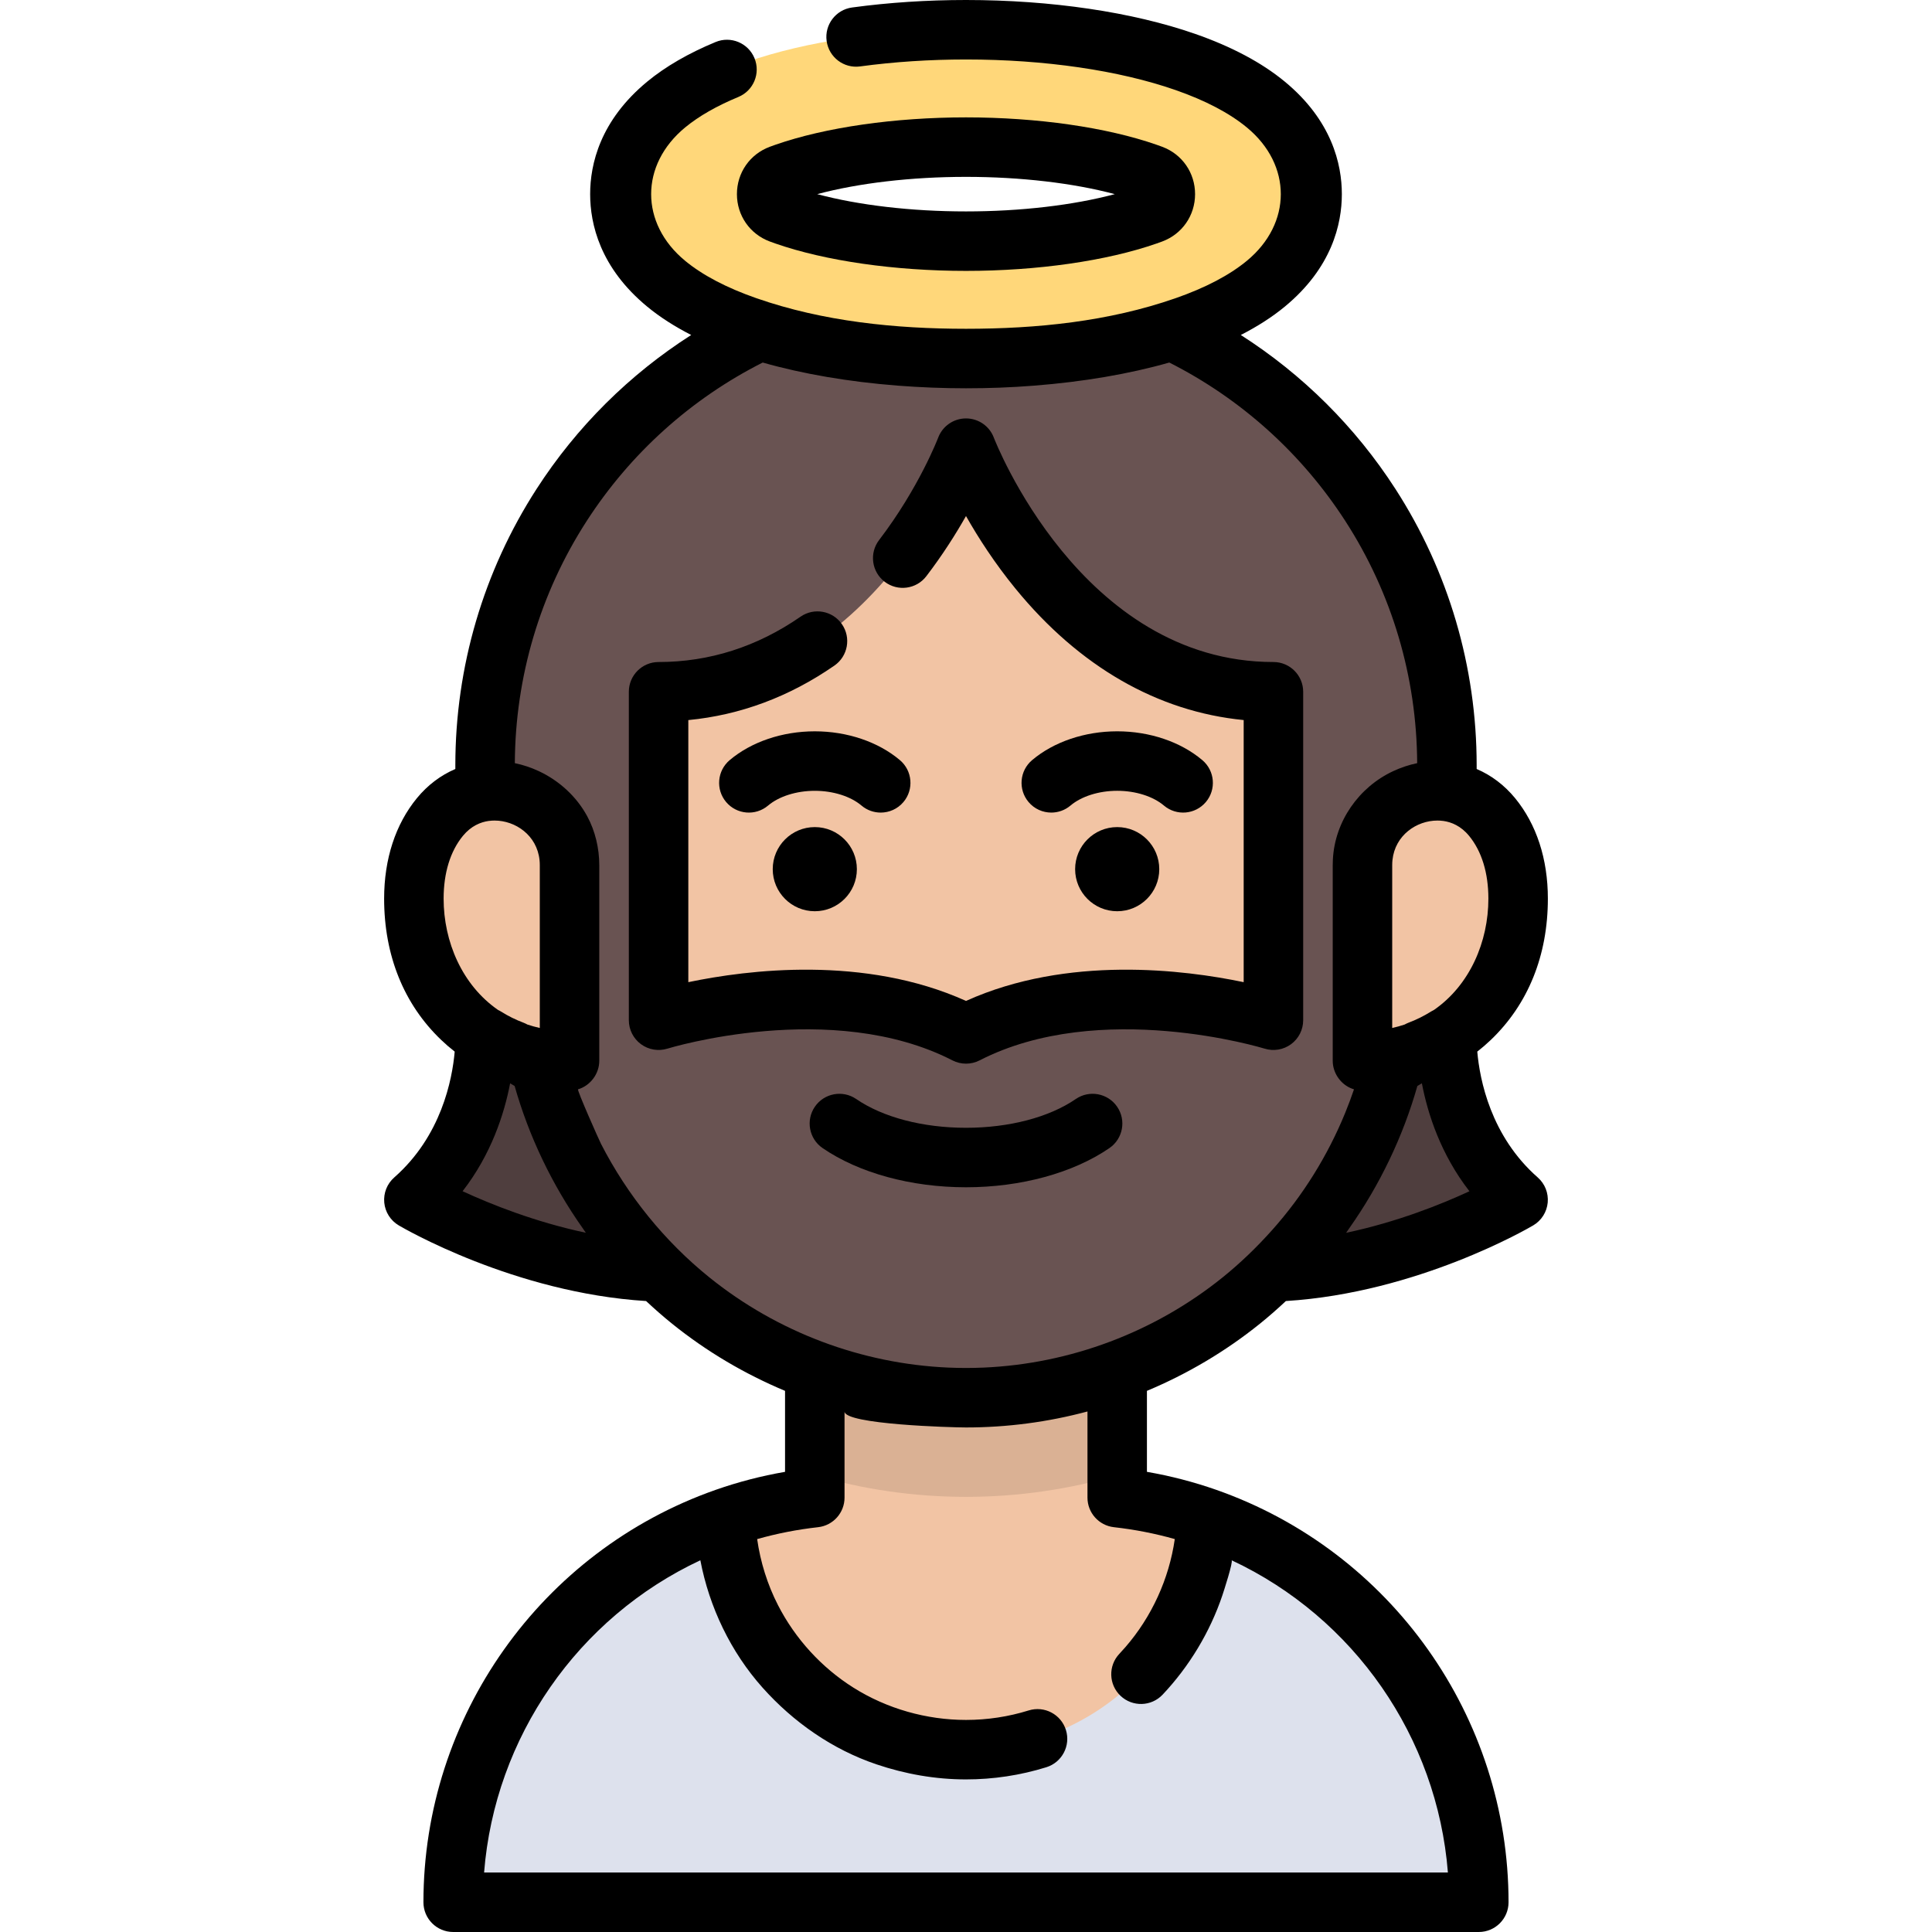 <?xml version="1.0" encoding="iso-8859-1"?>
<!-- Uploaded to: SVG Repo, www.svgrepo.com, Generator: SVG Repo Mixer Tools -->
<svg height="800px" width="800px" version="1.1" id="Layer_1" xmlns="http://www.w3.org/2000/svg" xmlns:xlink="http://www.w3.org/1999/xlink" 
	 viewBox="0 0 512 512" xml:space="preserve">
<g>
	<path style="fill:#4F3E3E;" d="M128.553,274c0,0,1.186,26.327-18.871,43.956c0,0,30.205,17.84,64.847,19.112v-35.832L128.553,274z"
		/>
	<path style="fill:#4F3E3E;" d="M383.448,274c0,0-1.186,26.327,18.871,43.956c0,0-30.205,17.84-64.847,19.112v-35.832L383.448,274z"
		/>
</g>
<path style="fill:#DDE1ED;" d="M319.752,402.27L256,446.948l-63.752-44.677c-42.021,14.761-72.151,54.782-72.151,101.848l0,0
	h271.804l0,0C391.903,457.054,361.773,417.032,319.752,402.27z"/>
<path style="fill:#F2C4A4;" d="M296.072,396.887v-59.819h-80.145v59.819c-8.204,0.918-16.136,2.734-23.68,5.385
	c1.265,34.129,29.315,61.411,63.752,61.411s62.487-27.283,63.752-61.411C312.208,399.621,304.276,397.804,296.072,396.887z"/>
<path style="opacity:0.1;enable-background:new    ;" d="M215.928,390.95c12.719,3.727,26.165,5.73,40.072,5.73
	c13.907,0,27.355-2.003,40.072-5.73v-53.882h-80.145L215.928,390.95L215.928,390.95z"/>
<path style="fill:#695352;" d="M383.448,202.834c0-70.388-57.061-127.447-127.447-127.447l0,0
	c-70.388,0-127.447,57.061-127.447,127.447v40.126h11.018v11.018c0,64.2,52.23,116.43,116.43,116.43
	c64.199,0,116.429-52.23,116.429-116.43V242.96h11.018v-40.126H383.448z"/>
<g>
	<path style="fill:#F2C4A4;" d="M337.471,270.372c0,0-46.151-14.508-81.471,3.628c-35.32-18.136-81.471-3.628-81.471-3.628v-87.049
		c57.307,0,81.471-64.562,81.471-64.562s24.163,64.562,81.471,64.562V270.372z"/>
	<path style="fill:#F2C4A4;" d="M116.59,216.505c-4.218,5.134-6.907,12.505-6.907,21.64c0,27.385,20.106,42.984,41.251,42.984
		v-51.859C150.933,211.156,128.089,202.51,116.59,216.505z"/>
	<path style="fill:#F2C4A4;" d="M395.411,216.505c4.218,5.134,6.907,12.505,6.907,21.64c0,27.385-20.106,42.984-41.251,42.984
		v-51.859C361.068,211.156,383.911,202.51,395.411,216.505z"/>
</g>
<path style="fill:#FFD77A;" d="M335.443,27.694c-5.352-4.413-12.518-8.204-21.302-11.267c-15.8-5.511-36.447-8.546-58.141-8.546
	s-42.341,3.035-58.142,8.546c-8.783,3.063-15.95,6.855-21.302,11.268c-10.147,8.368-12.277,17.536-12.277,23.753
	s2.13,15.386,12.277,23.753c5.352,4.414,12.519,8.205,21.302,11.268c15.8,5.511,36.448,8.546,58.142,8.546
	s42.342-3.035,58.141-8.546c8.784-3.064,15.95-6.855,21.303-11.268c10.147-8.368,12.277-17.536,12.277-23.754
	S345.591,36.063,335.443,27.694z M305.24,56.615c-0.433,0.161-0.881,0.322-1.344,0.483c-12.409,4.328-29.866,6.811-47.896,6.811
	s-35.487-2.482-47.897-6.811c-0.463-0.162-0.911-0.323-1.343-0.483c-4.781-1.774-4.781-8.559,0-10.333
	c0.432-0.161,0.88-0.322,1.343-0.483c12.409-4.328,29.866-6.811,47.897-6.811c18.03,0,35.487,2.482,47.896,6.811
	c0.463,0.162,0.911,0.323,1.344,0.483C310.021,48.055,310.021,54.841,305.24,56.615z"/>
<path d="M337.471,175.442c-51.05,0-73.868-58.859-74.089-59.443c-1.151-3.075-4.089-5.108-7.372-5.113h-0.012
	c-3.278,0-6.217,2.034-7.375,5.102c-0.049,0.131-5.089,13.308-15.656,27.136c-2.643,3.458-1.981,8.405,1.478,11.048
	c3.458,2.642,8.406,1.982,11.048-1.478c4.312-5.642,7.796-11.155,10.506-15.938c3.242,5.723,7.596,12.492,13.146,19.277
	c16.895,20.651,37.657,32.565,60.444,34.79v69.461c-15.71-3.286-46.662-7.175-73.588,4.971c-26.928-12.147-57.88-8.257-73.589-4.971
	v-69.455c13.786-1.328,26.778-6.172,38.719-14.446c3.578-2.479,4.468-7.39,1.989-10.967c-2.479-3.578-7.39-4.469-10.968-1.988
	c-11.505,7.973-24.162,12.016-37.622,12.016c-4.353,0-7.881,3.529-7.881,7.881v87.049c0,2.506,1.197,4.862,3.216,6.347
	c2.02,1.486,4.629,1.92,7.022,1.174c0.432-0.136,43.576-13.283,75.516,3.117c1.13,0.58,2.364,0.87,3.6,0.87
	c1.236,0,2.471-0.29,3.6-0.87c31.942-16.4,75.084-3.251,75.507-3.12c2.394,0.753,5.003,0.319,7.027-1.164
	c2.024-1.484,3.219-3.844,3.219-6.353v-87.049C345.352,178.971,341.823,175.442,337.471,175.442z"/>
<path d="M285.092,291.253c-7.058,4.846-17.661,7.624-29.091,7.624s-22.034-2.778-29.092-7.624c-3.59-2.464-8.495-1.552-10.958,2.037
	c-2.463,3.589-1.552,8.494,2.037,10.958c9.62,6.604,23.475,10.392,38.014,10.392c14.538,0,28.393-3.787,38.013-10.392
	c3.589-2.463,4.5-7.37,2.037-10.958C293.587,289.702,288.682,288.788,285.092,291.253z"/>
<path d="M233.395,215.346c2.239,0,4.464-0.95,6.022-2.793c2.81-3.324,2.394-8.297-0.931-11.107
	c-5.742-4.854-13.964-7.638-22.559-7.638c-8.594,0-16.816,2.784-22.558,7.638c-3.325,2.81-3.742,7.783-0.932,11.108
	c2.809,3.324,7.783,3.742,11.107,0.931c2.899-2.451,7.528-3.913,12.383-3.913c4.855,0,9.484,1.463,12.382,3.912
	C229.79,214.734,231.597,215.346,233.395,215.346z"/>
<circle cx="215.931" cy="230.338" r="11.149"/>
<path d="M319.563,212.552c2.81-3.324,2.393-8.298-0.932-11.108c-5.742-4.854-13.964-7.638-22.558-7.638
	c-8.595,0-16.817,2.784-22.559,7.638c-3.325,2.81-3.741,7.783-0.931,11.107c1.558,1.844,3.783,2.793,6.022,2.793
	c1.797,0,3.604-0.612,5.084-1.863c2.898-2.45,7.527-3.912,12.382-3.912s9.484,1.463,12.383,3.913
	C311.779,216.293,316.753,215.875,319.563,212.552z"/>
<circle cx="296.069" cy="230.338" r="11.149"/>
<path d="M204.014,64.002c0.48,0.179,0.978,0.357,1.493,0.538c13.211,4.607,31.615,7.25,50.493,7.25
	c18.879,0,37.282-2.643,50.492-7.25c0.512-0.179,1.007-0.356,1.484-0.533c0.002-0.001,0.004-0.001,0.005-0.002
	c5.302-1.966,8.726-6.896,8.726-12.557s-3.426-10.589-8.725-12.555c-0.48-0.179-0.976-0.357-1.491-0.537
	c-13.209-4.608-31.613-7.25-50.491-7.25s-37.281,2.642-50.493,7.25c-0.515,0.18-1.013,0.359-1.488,0.536
	c-5.302,1.966-8.727,6.895-8.727,12.556C195.293,57.109,198.719,62.038,204.014,64.002z M256.001,46.87
	c14.459,0,28.444,1.645,39.429,4.579c-10.987,2.934-24.97,4.579-39.429,4.579c-14.459,0-28.444-1.645-39.43-4.579
	C227.557,48.515,241.542,46.87,256.001,46.87z"/>
<path d="M410.201,238.146c0-10.504-3.009-19.717-8.699-26.644c-2.837-3.453-6.303-6.053-10.171-7.71v-0.957
	c0-26.1-7.449-51.438-21.539-73.275c-10.623-16.462-24.609-30.329-40.966-40.784c4.416-2.261,8.319-4.76,11.635-7.495
	c12.517-10.323,15.144-21.921,15.144-29.834s-2.627-19.511-15.146-29.835c-6.074-5.008-14.054-9.258-23.72-12.628
	C300.125,3.191,278.555,0,256.001,0c-10.312,0-20.468,0.666-30.183,1.982c-4.313,0.584-7.336,4.553-6.753,8.867
	c0.584,4.313,4.555,7.339,8.867,6.753c9.016-1.221,18.459-1.839,28.067-1.839c20.833,0,40.559,2.879,55.545,8.106
	c7.898,2.754,14.251,6.088,18.882,9.905c12.031,9.92,11.971,25.475,0.002,35.345c-4.632,3.819-10.986,7.152-18.885,9.907
	c-17.777,6.201-36.812,8.106-55.545,8.106c-18.667,0-37.829-1.927-55.545-8.106c-7.9-2.755-14.253-6.089-18.883-9.907
	c-12.03-9.922-11.991-25.457,0-35.345c3.613-2.979,8.357-5.696,14.103-8.076c4.022-1.666,5.931-6.276,4.265-10.297
	s-6.276-5.931-10.297-4.265c-7.191,2.978-13.281,6.504-18.1,10.478c-12.518,10.322-15.145,21.921-15.145,29.834
	s2.627,19.511,15.145,29.833c3.315,2.734,7.218,5.232,11.634,7.495c-16.358,10.454-30.344,24.322-40.966,40.784
	c-14.091,21.837-21.539,47.174-21.539,73.275v0.957c-3.868,1.657-7.334,4.257-10.171,7.71c-5.691,6.926-8.699,16.14-8.699,26.643
	c0,15.055,5.233,28.008,15.134,37.462c1.141,1.09,2.332,2.117,3.566,3.082c-0.653,7.433-3.556,22.389-16.022,33.346
	c-1.897,1.668-2.879,4.144-2.644,6.658c0.236,2.515,1.664,4.764,3.839,6.048c1.267,0.748,30.635,17.871,65.548,20.047
	c2.233,2.089,4.533,4.113,6.924,6.039c9.112,7.339,19.207,13.287,29.9,17.766v21.459c-6.294,1.092-12.462,2.693-18.411,4.782
	c-46.306,16.267-77.419,60.185-77.419,109.284c0,4.353,3.529,7.881,7.881,7.881h271.804c4.353,0,7.881-3.529,7.881-7.881
	c0-49.099-31.113-93.017-77.42-109.284c-5.949-2.089-12.116-3.691-18.411-4.782v-21.459c10.694-4.478,20.788-10.427,29.9-17.766
	c2.391-1.925,4.691-3.949,6.924-6.039c34.914-2.176,64.281-19.299,65.548-20.047c2.174-1.284,3.602-3.534,3.839-6.048
	c0.236-2.515-0.746-4.991-2.644-6.658c-12.465-10.956-15.369-25.913-16.022-33.346c1.234-0.965,2.423-1.992,3.566-3.082
	C404.967,266.155,410.201,253.2,410.201,238.146z M117.564,238.146c0-6.811,1.77-12.564,5.116-16.637
	c2.177-2.65,4.704-3.645,6.803-3.948c0.038-0.004,0.076-0.004,0.113-0.009c0.481-0.064,0.976-0.097,1.471-0.097
	c5.523,0,11.224,3.885,11.915,10.464c0.046,0.438,0.069,0.889,0.069,1.351v43.151c-1.135-0.249-2.23-0.556-3.29-0.909
	c-0.309-0.165-0.618-0.33-0.947-0.453c-2.144-0.804-4.174-1.807-6.037-2.985c-0.257-0.163-0.525-0.301-0.796-0.431
	C122.465,261.051,117.564,249.552,117.564,238.146z M122.592,315.685c7.592-9.776,11.039-20.467,12.596-28.594l1.194,0.707
	c3.816,13.441,9.951,26.221,18.003,37.638c0.294,0.416,0.57,0.845,0.869,1.258C141.784,323.835,130.11,319.159,122.592,315.685z
	 M311.332,407.869c-1.516,10.543-6.112,20.603-13.097,28.648c-0.517,0.596-1.046,1.184-1.59,1.761
	c-2.99,3.164-2.848,8.153,0.316,11.141c3.164,2.99,8.153,2.847,11.141-0.316c7.025-7.436,12.55-16.557,15.841-26.323
	c0.267-0.791,2.964-9.054,2.437-9.301c32.487,15.205,54.497,46.885,57.331,82.757H128.289c2.832-35.865,24.836-67.54,57.312-82.749
	c2.361,12.421,8.058,24.315,16.488,33.76c8.163,9.145,18.522,16.385,30.181,20.322c7.657,2.586,15.64,3.993,23.729,3.993
	c7.24,0,14.405-1.086,21.295-3.227c4.157-1.292,6.48-5.709,5.187-9.865c-1.293-4.156-5.71-6.48-9.865-5.187
	c-5.374,1.67-10.965,2.518-16.616,2.518c-10.474,0-20.975-2.974-29.84-8.56c-8.466-5.335-15.419-12.961-19.986-21.862
	c-2.795-5.448-4.662-11.443-5.519-17.504c5.246-1.482,10.656-2.54,16.15-3.154c3.989-0.447,7.005-3.819,7.005-7.833v-22.833
	c0.009,3.432,28.45,4.236,32.191,4.236c10.844,0,21.719-1.422,32.191-4.237v22.834c0,4.013,3.016,7.386,7.005,7.833
	C300.687,405.334,306.091,406.39,311.332,407.869z M356.512,294.87c-4.638,11.363-11.214,21.959-19.384,31.109
	c-4.045,4.53-8.429,8.764-13.161,12.575c-17.99,14.488-40.318,22.876-63.327,23.873c-1.543,0.065-3.09,0.101-4.64,0.101
	c-1.551,0-3.097-0.036-4.64-0.101c-23.009-0.997-45.337-9.385-63.327-23.873c-11.919-9.6-21.77-21.805-28.756-35.413
	c-0.522-1.017-6.451-14.351-6.081-14.461c3.274-0.98,5.618-4.135,5.618-7.547v-51.86c0-4.46-1.066-9.016-3.188-12.947
	c-2.836-5.251-7.45-9.449-12.84-11.97c-2.047-0.955-4.183-1.665-6.349-2.11c0.11-22.854,6.681-45.019,19.019-64.137
	c11.585-17.952,27.677-32.435,46.668-42.034c10.621,3.03,22.811,5.107,35.73,6.116c0.08,0.006,0.16,0.013,0.24,0.019
	c5.955,0.458,11.935,0.689,17.908,0.689s11.955-0.215,17.909-0.689c0.078-0.006,0.157-0.013,0.234-0.019
	c12.921-1.009,25.111-3.086,35.734-6.116c18.99,9.6,35.082,24.083,46.668,42.034c12.338,19.119,18.909,41.284,19.019,64.137
	c-2.166,0.446-4.303,1.156-6.373,2.122c-9.113,4.251-15.467,13.343-15.967,23.424c-0.024,0.489-0.039,0.983-0.039,1.483v51.86
	c0,3.016,1.854,5.883,4.585,7.152c0.333,0.153,0.677,0.289,1.049,0.401C358.114,290.768,357.344,292.831,356.512,294.87z
	 M356.737,326.705c0.301-0.415,0.579-0.846,0.874-1.264c8.049-11.411,14.193-24.207,18.006-37.643l1.195-0.708
	c1.556,8.13,5.006,18.826,12.604,28.604C381.908,319.174,370.241,323.851,356.737,326.705z M380.019,267.643
	c-0.27,0.13-0.538,0.268-0.795,0.43c-1.863,1.178-3.896,2.183-6.037,2.987c-0.328,0.123-0.637,0.288-0.946,0.453
	c-1.061,0.353-2.156,0.66-3.292,0.909V229.27c0-0.462,0.024-0.913,0.069-1.351c0.691-6.58,6.392-10.464,11.915-10.464
	c0.495,0,0.99,0.033,1.471,0.097c0.038,0.005,0.076,0.004,0.113,0.009c2.101,0.304,4.626,1.298,6.803,3.948
	c3.347,4.073,5.116,9.827,5.116,16.637C394.438,249.552,389.536,261.05,380.019,267.643z"/>
</svg>